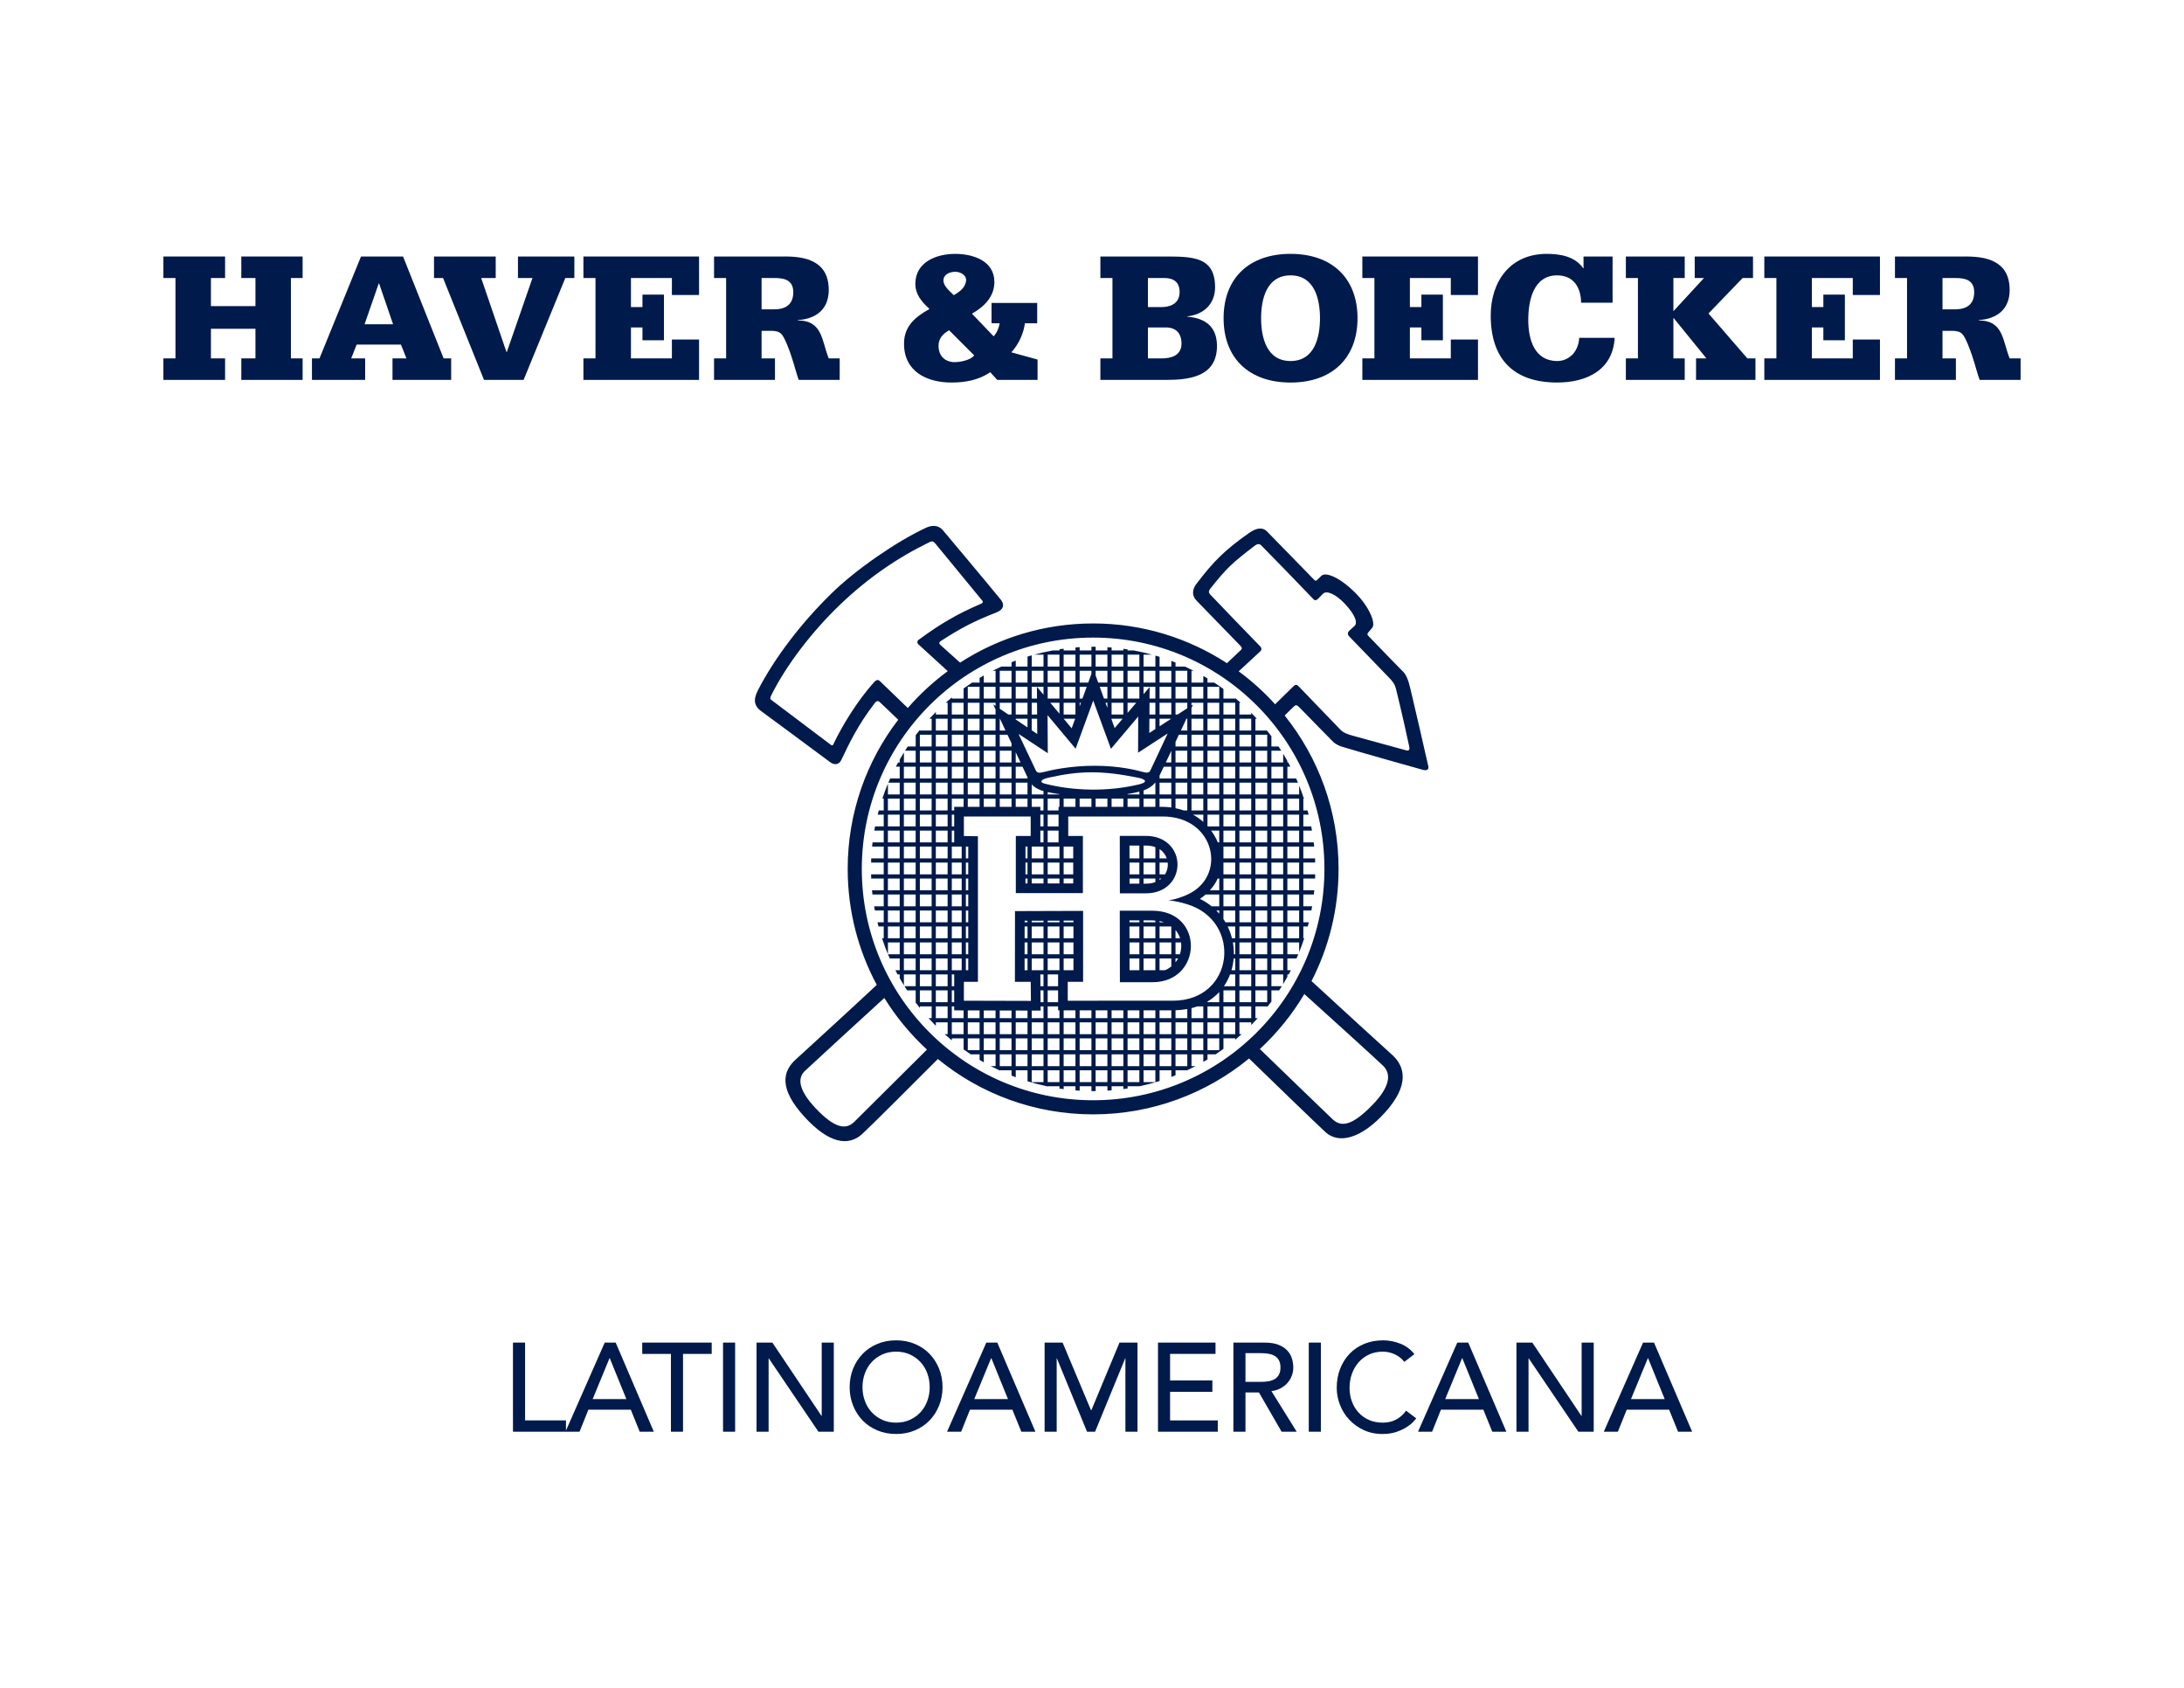 <?xml version="1.0" encoding="UTF-8"?>
<svg xmlns="http://www.w3.org/2000/svg" version="1.1" viewBox="0 0 792 612">
  <defs>
    <style>
      .cls-1 {
        fill: #001a4b;
      }
    </style>
  </defs>
  <!-- Generator: Adobe Illustrator 28.7.1, SVG Export Plug-In . SVG Version: 1.2.0 Build 142)  -->
  <g>
    <g id="Layer_1">
      <g>
        <g>
          <path class="cls-1" d="M186.026,486.814h4.382v28.208h14.833v4.107h-19.216v-32.315Z"/>
          <path class="cls-1" d="M219.298,486.814h3.971l13.829,32.315h-5.112l-3.24-7.987h-15.381l-3.196,7.987h-5.111l14.239-32.315ZM227.15,507.309l-6.025-14.835h-.091l-6.116,14.835h12.233Z"/>
          <path class="cls-1" d="M243.306,490.921h-10.405v-4.107h25.193v4.107h-10.405v28.208h-4.382v-28.208Z"/>
          <path class="cls-1" d="M262.201,486.814h4.382v32.315h-4.382v-32.315Z"/>
          <path class="cls-1" d="M274.341,486.814h5.751l17.801,26.566h.091v-26.566h4.381v32.315h-5.568l-17.983-26.563h-.09v26.563h-4.382v-32.315Z"/>
          <path class="cls-1" d="M324.956,519.951c-2.464,0-4.731-.435-6.8-1.301s-3.841-2.061-5.317-3.584c-1.475-1.52-2.632-3.316-3.468-5.384-.838-2.07-1.256-4.306-1.256-6.71s.418-4.641,1.256-6.709c.836-2.07,1.992-3.864,3.468-5.386,1.476-1.522,3.248-2.717,5.317-3.584s4.337-1.299,6.8-1.299,4.731.432,6.8,1.299,3.841,2.061,5.317,3.584c1.475,1.522,2.632,3.316,3.469,5.386.837,2.068,1.256,4.307,1.256,6.709s-.419,4.64-1.256,6.71c-.837,2.068-1.993,3.864-3.469,5.384-1.476,1.522-3.248,2.717-5.317,3.584s-4.336,1.301-6.8,1.301ZM324.956,515.842c1.856,0,3.53-.341,5.021-1.025,1.491-.686,2.768-1.605,3.834-2.761,1.064-1.157,1.885-2.518,2.464-4.085s.868-3.234.868-4.999-.29-3.431-.868-4.998c-.578-1.569-1.4-2.928-2.464-4.085-1.066-1.157-2.343-2.077-3.834-2.761-1.491-.686-3.165-1.027-5.021-1.027s-3.53.341-5.02,1.027c-1.491.684-2.769,1.605-3.834,2.761s-1.886,2.516-2.465,4.085c-.578,1.567-.867,3.233-.867,4.998s.289,3.432.867,4.999,1.4,2.928,2.465,4.085,2.343,2.075,3.834,2.761c1.49.684,3.163,1.025,5.02,1.025Z"/>
          <path class="cls-1" d="M357.681,486.814h3.971l13.829,32.315h-5.112l-3.24-7.987h-15.381l-3.196,7.987h-5.111l14.239-32.315ZM365.532,507.309l-6.025-14.835h-.091l-6.116,14.835h12.233Z"/>
          <path class="cls-1" d="M378.813,486.814h6.526l10.269,24.464h.183l10.178-24.464h6.526v32.315h-4.381v-26.563h-.091l-10.908,26.563h-2.922l-10.908-26.563h-.091v26.563h-4.381v-32.315Z"/>
          <path class="cls-1" d="M419.935,486.814h20.858v4.107h-16.476v9.633h15.335v4.107h-15.335v10.361h17.298v4.107h-21.681v-32.315Z"/>
          <path class="cls-1" d="M447.274,486.814h11.364c2.07,0,3.773.283,5.112.845,1.339.564,2.396,1.277,3.171,2.146.776.867,1.317,1.841,1.62,2.919.305,1.081.457,2.124.457,3.127,0,1.036-.183,2.032-.548,2.991-.363.958-.889,1.826-1.573,2.602s-1.522,1.431-2.512,1.963c-.987.533-2.09.86-3.307.981l9.173,14.742h-5.476l-8.217-14.241h-4.883v14.241h-4.381v-32.315ZM451.655,501.055h5.75c.851,0,1.696-.069,2.534-.205.836-.138,1.582-.388,2.235-.754.655-.365,1.179-.891,1.576-1.576.394-.684.593-1.573.593-2.67s-.198-1.986-.593-2.67c-.397-.684-.92-1.21-1.576-1.573-.653-.365-1.4-.617-2.235-.753-.838-.138-1.683-.207-2.534-.207h-5.75v10.409Z"/>
          <path class="cls-1" d="M474.614,486.814h4.381v32.315h-4.381v-32.315Z"/>
          <path class="cls-1" d="M509.253,493.798c-.911-1.188-2.068-2.099-3.468-2.739s-2.846-.958-4.337-.958c-1.825,0-3.477.341-4.952,1.027-1.475.684-2.739,1.62-3.789,2.806-1.05,1.188-1.863,2.578-2.44,4.176-.579,1.598-.867,3.311-.867,5.136,0,1.705.272,3.316.82,4.838s1.339,2.859,2.373,4.016,2.298,2.07,3.789,2.739,3.18,1.003,5.066,1.003c1.856,0,3.483-.379,4.885-1.141,1.397-.76,2.585-1.825,3.559-3.194l3.697,2.783c-.245.337-.671.816-1.279,1.437-.608.624-1.413,1.248-2.418,1.872s-2.213,1.172-3.628,1.642c-1.415.472-3.051.709-4.907.709-2.556,0-4.861-.488-6.913-1.462-2.055-.974-3.804-2.251-5.251-3.833-1.444-1.582-2.547-3.37-3.307-5.362-.762-1.995-1.141-4.009-1.141-6.048,0-2.494.41-4.801,1.232-6.916.82-2.115,1.968-3.94,3.445-5.476,1.475-1.538,3.247-2.732,5.317-3.584,2.068-.851,4.35-1.277,6.846-1.277,2.128,0,4.221.41,6.276,1.23,2.053.822,3.735,2.086,5.043,3.789l-3.653,2.786Z"/>
          <path class="cls-1" d="M528.467,486.814h3.971l13.828,32.315h-5.11l-3.24-7.987h-15.382l-3.196,7.987h-5.112l14.241-32.315ZM536.319,507.309l-6.026-14.835h-.091l-6.115,14.835h12.233Z"/>
          <path class="cls-1" d="M549.92,486.814h5.75l17.8,26.566h.091v-26.566h4.381v32.315h-5.567l-17.982-26.563h-.091v26.563h-4.381v-32.315Z"/>
          <path class="cls-1" d="M595.835,486.814h3.971l13.828,32.315h-5.11l-3.24-7.987h-15.382l-3.196,7.987h-5.112l14.241-32.315ZM603.686,507.309l-6.026-14.835h-.091l-6.115,14.835h12.233Z"/>
        </g>
        <g>
          <path class="cls-1" d="M512.039,252.216c-.692-2.785-1.32-6.712-3.112-8.542-1.54-1.577-7.522-7.667-12.839-13.236-.37-.397-.188-.773.139-1.159.687-.816,1.03-1.212,1.416-1.69,1.314-1.631-1.073-7.613-6.267-12.748-5.736-5.682-10.688-7.49-12.169-6.068-.558.553-.928.901-1.62,1.55-.327.306-.52.408-1.1-.182-6.642-6.814-12.485-12.801-16.97-17.389-1.771-1.808-4.067-1.25-6.621.547-8.676,6.116-12.807,10.189-19.074,18.467-1.341,1.771-1.814,4.056.075,5.999,6.149,6.304,9.926,10.189,15.94,16.413.676.703.526,1.143.22,1.443-1.376,1.314-3.571,3.385-5.126,4.848-13.96-9.101-30.618-14.41-48.524-14.41-17.786,0-34.343,5.215-48.245,14.202l-7.259-6.514c-.225-.241-.563-.789.263-1.32,7.42-4.759,11.594-6.98,20.276-10.414,2.522-.998,2.914-2.833,1.502-4.555-6.283-7.683-20.968-25.137-20.968-25.137-.944-1.105-2.806-2.522-6.299-.896-10.264,4.775-25.072,14.83-34.252,23.838-10.699,10.494-20.378,22.98-26.602,35.062-1.905,3.702-1.057,5.822,1.095,7.447,0,0,21.477,15.817,25.099,18.564,1.454,1.1,3.193,1.068,4.073-.778,2.699-5.693,6.1-12.871,12.158-20.657.521-.665,1.079-.961,1.771-.327,1.17,1.062,4.593,4.362,6.707,6.395-11.493,14.996-18.323,33.748-18.323,54.093,0,15.211,3.82,29.531,10.543,42.048-7.388,6.932-27.191,25.072-29.37,27.036-4.802,4.314-6.181,10.575,3.091,20.742,8.826,9.679,15.913,10.919,20.989,6.304,2.999-2.731,21.504-21.247,27.444-27.202,15.34,12.55,34.945,20.072,56.309,20.072s41.163-7.603,56.535-20.259c5.977,5.805,24.761,24.01,27.771,26.741,4.77,4.314,12.887,2.452,21.649-7.286,8.703-9.673,7.281-16.471,2.474-20.78-2.157-1.942-21.59-19.664-29.241-26.746,6.272-12.19,9.813-26.016,9.813-40.669,0-21.048-7.324-40.378-19.541-55.617,1.246-1.256,2.642-2.643,3.463-3.39.692-.622,1.18-.268,1.776.327,5.789,5.918,9.491,9.743,12.421,12.673.655.649,1.975,1.314,2.844,1.604,6.041,1.889,25.196,7.233,29.552,8.461,1.588.445,2.28-.183,2.034-1.261-1.422-6.267-5.081-22.266-5.918-25.646ZM319.12,246.99c-.918-.874-1.658-.145-2.034.263-6.041,6.589-11.777,16.005-14.91,22.68-.225.483-.579.354-.81.182-4.678-3.498-21.499-16.209-21.499-16.209-.569-.386-.703-.735-.204-1.749,5.655-11.39,15.254-23.554,24.654-32.6,10.296-9.921,21.15-17.352,32.82-23.006.853-.413,1.304-.279,1.915.37,0,0,11.552,14.03,17.158,20.866.408.488.15.869-.424,1.116-4.593,2.012-7.951,3.605-11.814,5.881-3.767,2.227-5.736,3.498-10.94,7.27-.521.429-.424,1.148-.091,1.481l10.747,9.813c-5.306,3.917-10.173,8.402-14.486,13.365-2.64-2.549-7.817-7.56-10.081-9.722ZM309.806,406.764c-2.929,2.887-6.959,2.559-13.955-4.84-6.911-7.324-6.385-11.353-3.901-13.671,2.082-1.942,22.159-20.442,28.737-26.397,4.287,6.927,9.502,13.22,15.463,18.714-5.945,5.918-23.286,23.173-26.344,26.193ZM501.59,386.462c2.924,2.892,2.656,7.453-3.949,14.24-7.361,7.565-11.305,8.053-14.401,5.124-3.123-2.956-20.447-19.723-26.365-25.453,6.278-5.821,11.723-12.539,16.123-19.943,7.002,6.31,26.397,23.876,28.592,26.033ZM480.289,315.065c0,46.324-37.552,83.882-83.882,83.882s-83.887-37.557-83.887-83.882,37.557-83.882,83.887-83.882,83.882,37.552,83.882,83.882ZM509.844,272.046c-7.85-2.178-14.251-3.879-19.224-5.269-1.663-.467-3.369-.993-4.491-2.152-5.864-6.079-8.783-9.132-15.109-15.683-.579-.601-1.1-.933-1.894-.166-1.828,1.786-4.688,4.594-6.717,6.587-3.989-4.408-8.417-8.408-13.209-11.945,2.541-2.363,6.76-6.281,7.752-7.17.601-.547.665-1.234.032-1.889-5.993-6.186-14.39-14.846-18.119-18.811-.515-.553-.735-1.127.102-2.178,5.913-7.426,7.683-9.089,16.107-15.538.853-.654,1.631-.751,2.296-.081,5.43,5.494,12.41,12.71,18.934,19.514.558.579,1.111.419,1.62-.091.574-.568,1.282-1.304,1.835-1.872,1.309-1.341,4.684.123,7.978,3.665,4.062,4.362,4.571,6.937,3.455,8.016-.424.403-1.186,1.095-1.733,1.583-.789.714-.917,1.427-.182,2.195,4.276,4.453,9.727,10.092,14.261,14.765,1.545,1.594,2.253,2.42,2.763,4.496,2.092,8.568,3.74,15.956,4.759,20.764.268,1.245-.301,1.518-1.218,1.261Z"/>
          <path class="cls-1" d="M455.787,260.607c-.669-.73-1.353-1.445-2.049-2.149v.624h-4.275v-4.265h.428c-.642-.571-1.287-1.137-1.948-1.687v.162h-4.281v-3.477c-1.105-.802-2.232-1.574-3.379-2.32h-2.406v-1.521c-.5-.301-1.012-.584-1.519-.874v2.395h-4.281v-4.267h.814c-1.043-.531-2.098-1.039-3.166-1.525h-3.442v-1.47c-.505-.202-1.009-.407-1.519-.599v2.069h-4.265v-3.549c-.502-.157-1.013-.291-1.519-.439v3.987h-4.286v-4.333h3.068c-2.191-.601-4.419-1.109-6.68-1.525h-2.183v-.39c-.503-.078-1.013-.135-1.519-.204v.594h-4.276v-1.059c-.506-.042-1.011-.083-1.519-.115v1.174h-4.27v-1.335c-.304-.003-.604-.023-.909-.023-.205,0-.406.014-.611.016v1.342h-4.275v-1.196c-.509.031-1.013.076-1.52.116v1.081h-4.281v-.63c-.506.067-1.017.116-1.519.193v.437h-2.468c-2.261.416-4.489.924-6.679,1.525h3.358v4.333h-4.275v-4.073c-.506.146-1.018.277-1.519.432v3.641h-4.276v-2.183c-.511.19-1.013.399-1.519.599v1.584h-3.732c-1.068.486-2.123.994-3.166,1.525h1.103v4.267h-4.275v-2.564c-.509.288-1.018.575-1.52.874v1.69h-2.699c-1.05.683-2.081,1.39-3.096,2.119v3.678h-4.275v-.411c-.761.628-1.498,1.281-2.235,1.936h.716v4.265h-4.276v-.926c-.797.799-1.573,1.619-2.336,2.45h.817v4.273h-4.27v-.237c-.513.639-1.025,1.279-1.519,1.933v4.098h-2.889c-.333.503-.656,1.014-.978,1.525h3.866v4.268h-4.276v-3.629c-.525.851-1.026,1.719-1.519,2.592v1.038h-.597c-.275.502-.529,1.016-.793,1.525h1.39v4.27h-3.449c-.227.509-.467,1.01-.684,1.525h4.133v4.268h-4.275v-3.906c-.739,1.777-1.404,3.592-2.017,5.431h.498v4.281h-1.796c-.138.506-.279,1.01-.407,1.52h2.204v4.27h-3.146c-.098.504-.183,1.012-.271,1.519h3.417v4.276h-4.045c-.06.507-.135,1.01-.186,1.519h4.23v4.275h-4.539c-.024.504-.024,1.013-.039,1.519h4.578v4.276h-4.586c.012.507.017,1.015.039,1.519h4.547v4.27h-4.256c.049.509.11,1.013.169,1.52h4.088v4.275h-3.478c.086.508.176,1.015.272,1.52h3.207v4.28h-2.28c.126.509.255,1.015.39,1.52h1.89v4.27h-.613c.167.509.337,1.016.514,1.52h.099v.292c.474,1.336.978,2.657,1.52,3.96v-4.252h4.275v4.275h-4.266c.213.511.44,1.014.662,1.52h3.604v4.275h-1.563c.26.506.508,1.019.778,1.519h.785v1.381c.494.872.994,1.74,1.519,2.592v-3.973h4.276v4.276h-4.081c.318.511.645,1.016.974,1.519h3.107v4.275h-.128c.534.712,1.091,1.404,1.648,2.097v-.578h4.27v4.276h-1.134c.862.95,1.747,1.88,2.653,2.788v-1.269h4.276v4.275h-1.1c.858.772,1.728,1.533,2.619,2.268v-.749h4.275v4.016c.842.605,1.692,1.201,2.558,1.774h3.237v2.035c.502.299,1.011.585,1.52.874v-2.909h4.275v4.281h-1.751c1.077.56,2.166,1.098,3.27,1.61v-.091h4.275v1.921c.506.2,1.008.409,1.519.599v-2.52h4.276v3.978c2.392.738,4.832,1.366,7.314,1.882v-.07h4.27v.842c.503.076,1.014.126,1.519.193v-1.034h4.281v1.485c.506.04,1.011.085,1.52.115v-1.6h4.275v1.746c.205.001.406.016.611.016.305,0,.605-.02.909-.023v-1.739h4.27v1.578c.508-.032,1.014-.074,1.519-.115v-1.463h4.276v.998c.506-.069,1.016-.126,1.519-.204v-.794h4.275v.003c2.485-.526,4.93-1.158,7.325-1.908v-3.885h4.265v2.406c.51-.192,1.014-.397,1.519-.599v-1.807h4.187c1.036-.484,2.058-.993,3.069-1.519h-1.462v-4.281h4.281v2.74c.507-.29,1.019-.573,1.519-.874v-1.866h2.944c.963-.637,1.907-1.298,2.84-1.975v-3.815h4.281v.5c.791-.658,1.567-1.332,2.332-2.02h-.812v-4.275h4.275v.967c.804-.814,1.597-1.639,2.366-2.487h-.846v-4.276h4.281v.199c.511-.644,1.027-1.284,1.519-1.944v-4.05h2.809c.33-.503.656-1.008.974-1.519h-3.784v-4.276h4.27v3.516c.527-.867,1.025-1.754,1.519-2.642v-.873h.492c.27-.5.518-1.013.778-1.519h-1.271v-4.275h3.312c.223-.506.45-1.009.662-1.52h-3.974v-4.275h4.27v3.524c.669-1.655,1.285-3.336,1.846-5.044h-.326v-4.27h1.603c.135-.505.264-1.011.39-1.52h-1.993v-4.28h2.92c.096-.505.185-1.012.271-1.52h-3.191v-4.275h3.801c.058-.506.12-1.01.169-1.52h-3.97v-4.27h4.261c.022-.504.026-1.013.038-1.519h-4.299v-4.276h4.291c-.014-.506-.015-1.016-.038-1.519h-4.252v-4.275h3.944c-.051-.51-.126-1.013-.186-1.519h-3.758v-4.276h3.131c-.088-.507-.174-1.016-.271-1.519h-2.859v-4.27h1.917c-.128-.51-.27-1.014-.408-1.52h-1.509v-4.281h.211c-.53-1.59-1.106-3.159-1.73-4.703v3.178h-4.27v-4.268h3.841c-.217-.514-.457-1.016-.684-1.525h-3.157v-4.27h1.097c-.264-.508-.518-1.023-.793-1.525h-.304v-.53c-.495-.888-.993-1.775-1.519-2.642v3.172h-4.27v-4.268h3.569c-.322-.511-.645-1.021-.978-1.525h-2.591v-3.709c-.528-.708-1.081-1.396-1.631-2.086h-4.169v-4.273h.529ZM326.259,340.21h-4.275v-4.27h4.275v4.27ZM326.259,334.42h-4.275v-4.28h4.275v4.28ZM326.259,328.62h-4.275v-4.275h4.275v4.275ZM326.259,322.825h-4.275v-4.27h4.275v4.27ZM326.259,317.035h-4.275v-4.276h4.275v4.276ZM326.259,311.24h-4.275v-4.275h4.275v4.275ZM326.259,305.445h-4.275v-4.276h4.275v4.276ZM326.259,299.65h-4.275v-4.27h4.275v4.27ZM326.259,293.86h-4.275v-4.281h4.275v4.281ZM332.054,351.8h-4.276v-4.275h4.276v4.275ZM332.054,346.005h-4.276v-4.275h4.276v4.275ZM332.054,340.21h-4.276v-4.27h4.276v4.27ZM332.054,334.42h-4.276v-4.28h4.276v4.28ZM332.054,328.62h-4.276v-4.275h4.276v4.275ZM332.054,322.825h-4.276v-4.27h4.276v4.27ZM332.054,317.035h-4.276v-4.276h4.276v4.276ZM332.054,311.24h-4.276v-4.275h4.276v4.275ZM332.054,305.445h-4.276v-4.276h4.276v4.276ZM332.054,299.65h-4.276v-4.27h4.276v4.27ZM332.054,293.86h-4.276v-4.281h4.276v4.281ZM332.054,288.055h-4.276v-4.268h4.276v4.268ZM332.054,282.262h-4.276v-4.27h4.276v4.27ZM337.844,363.39h-4.27v-4.275h4.27v4.275ZM337.844,357.595h-4.27v-4.276h4.27v4.276ZM337.844,351.8h-4.27v-4.275h4.27v4.275ZM337.844,346.005h-4.27v-4.275h4.27v4.275ZM337.844,340.21h-4.27v-4.27h4.27v4.27ZM337.844,334.42h-4.27v-4.28h4.27v4.28ZM337.844,328.62h-4.27v-4.275h4.27v4.275ZM337.844,322.825h-4.27v-4.27h4.27v4.27ZM337.844,317.035h-4.27v-4.276h4.27v4.276ZM337.844,311.24h-4.27v-4.275h4.27v4.275ZM337.844,305.445h-4.27v-4.276h4.27v4.276ZM337.844,299.65h-4.27v-4.27h4.27v4.27ZM337.844,293.86h-4.27v-4.281h4.27v4.281ZM337.844,288.055h-4.27v-4.268h4.27v4.268ZM337.844,282.262h-4.27v-4.27h4.27v4.27ZM337.844,276.467h-4.27v-4.268h4.27v4.268ZM337.844,270.675h-4.27v-4.27h4.27v4.27ZM343.639,369.185h-4.276v-4.276h4.276v4.276ZM343.639,363.39h-4.276v-4.275h4.276v4.275ZM343.639,357.595h-4.276v-4.276h4.276v4.276ZM343.639,351.8h-4.276v-4.275h4.276v4.275ZM343.639,346.005h-4.276v-4.275h4.276v4.275ZM343.639,340.21h-4.276v-4.27h4.276v4.27ZM343.639,334.42h-4.276v-4.28h4.276v4.28ZM343.639,328.62h-4.276v-4.275h4.276v4.275ZM343.639,322.825h-4.276v-4.27h4.276v4.27ZM343.639,317.035h-4.276v-4.276h4.276v4.276ZM343.639,311.24h-4.276v-4.275h4.276v4.275ZM343.639,305.445h-4.276v-4.276h4.276v4.276ZM343.639,299.65h-4.276v-4.27h4.276v4.27ZM343.639,293.86h-4.276v-4.281h4.276v4.281ZM343.639,288.055h-4.276v-4.268h4.276v4.268ZM343.639,282.262h-4.276v-4.27h4.276v4.27ZM343.639,276.467h-4.276v-4.268h4.276v4.268ZM343.639,270.675h-4.276v-4.27h4.276v4.27ZM343.639,264.88h-4.276v-4.273h4.276v4.273ZM345.158,295.38h.874v4.27h-.874v-4.27ZM345.158,301.169h.874v4.276h-.874v-4.276ZM345.158,306.965h3.584v4.275h-3.584v-4.275ZM345.158,312.759h3.584v4.276h-3.584v-4.276ZM345.158,318.554h3.584v4.27h-3.584v-4.27ZM345.158,324.344h3.584v4.275h-3.584v-4.275ZM345.158,330.139h3.584v4.28h-3.584v-4.28ZM345.158,335.939h3.584v4.27h-3.584v-4.27ZM345.158,341.729h3.584v4.275h-3.584v-4.275ZM345.158,347.524h3.584v4.275h-3.584v-4.275ZM345.158,353.319h.874v4.276h-.874v-4.276ZM345.158,359.114h.874v4.275h-.874v-4.275ZM349.434,374.98h-4.275v-4.275h4.275v4.275ZM349.434,369.185h-4.275v-4.276h.874v1.443l3.402.01v2.823ZM349.434,292.552h-3.402v1.309h-.874v-4.281h4.275v2.972ZM349.434,288.055h-4.275v-4.268h4.275v4.268ZM349.434,282.262h-4.275v-4.27h4.275v4.27ZM349.434,276.467h-4.275v-4.268h4.275v4.268ZM349.434,270.675h-4.275v-4.27h4.275v4.27ZM349.434,264.88h-4.275v-4.273h4.275v4.273ZM349.434,259.083h-4.275v-4.265h4.275v4.265ZM437.878,249.02h4.265v4.273h-4.265v-4.273ZM437.878,254.817h4.265v4.265h-4.265v-4.265ZM437.878,260.607h4.265v4.273h-4.265v-4.273ZM437.878,266.405h4.265v4.27h-4.265v-4.27ZM437.878,272.2h4.265v4.268h-4.265v-4.268ZM437.878,277.992h4.265v4.27h-4.265v-4.27ZM437.878,283.787h4.265v4.268h-4.265v-4.268ZM437.878,289.58h4.265v4.281h-4.265v-4.281ZM437.878,295.38h4.265v4.27h-4.194c-.023-.026-.047-.05-.071-.076v-4.194ZM439.375,328.62c-1.268-1.022-2.669-1.938-4.235-2.696.757-.488,1.406-1.032,2.047-1.58h4.957v4.275h-2.768ZM442.143,330.139v1.151c-.339-.393-.69-.779-1.061-1.151h1.061ZM438.735,322.825c1.211-1.327,2.169-2.754,2.84-4.27h.569v4.27h-3.408ZM442.105,306.965h.038v.121c-.012-.041-.026-.081-.038-.121ZM441.62,305.445c-.606-1.503-1.446-2.93-2.432-4.276h2.955v4.276h-.524ZM432.078,249.02h4.281v4.273h-4.281v-4.273ZM432.078,256.695c.372-.792.604-1.286.604-1.286l-.604.393v-.985h4.281v4.265h-4.281v-2.387ZM432.078,260.607h4.281v4.273h-4.281v-4.273ZM432.078,266.405h4.281v4.27h-4.281v-4.27ZM432.078,272.2h4.281v4.268h-4.281v-4.268ZM432.078,277.992h4.281v4.27h-4.281v-4.27ZM432.078,283.787h4.281v4.268h-4.281v-4.268ZM432.078,289.58h4.281v4.281h-4.281v-4.281ZM436.359,295.38v2.64c-1.117-1.003-2.38-1.876-3.741-2.64h3.741ZM426.283,243.228h4.275v4.267h-4.275v-4.267ZM426.283,249.02h4.275v4.273h-4.275v-4.273ZM426.283,254.817h4.275v1.976l-3.511,2.289h-.764v-4.265ZM430.559,260.607v4.273h-2.327c.721-1.531,1.402-2.981,2.01-4.273h.318ZM426.283,269.017c.413-.876.823-1.747,1.23-2.612h3.045v4.27h-4.275v-1.658ZM426.283,272.2h4.275v4.268h-4.275v-4.268ZM426.283,277.992h4.275v4.27h-4.275v-4.27ZM426.283,283.787h4.275v4.268h-4.275v-4.268ZM426.283,289.58h4.275v4.281h-1.281c-.956-.336-1.958-.599-2.995-.807v-3.474ZM420.499,243.228h4.265v4.267h-4.265v-4.267ZM420.499,249.02h4.265v4.273h-4.265v-4.273ZM420.499,254.817h4.265v4.265h-4.265v-4.265ZM420.499,288.055v-4.268h4.265v4.268h-4.265ZM424.764,289.58v3.201c-1.003-.131-2.024-.229-3.091-.229h-1.174v-2.972h4.265ZM420.499,282.262v-1.067c.333-.68.863-1.783,1.539-3.203h2.727v4.27h-4.265ZM422.761,276.467c.612-1.291,1.289-2.72,2.002-4.23v4.23h-2.002ZM420.499,260.607h4.21l-4.21,2.745v-2.745ZM414.693,243.228h4.286v4.267h-4.286v-4.267ZM414.693,249.02h4.286v4.273h-2.109l.032-4.182-2.209,2.591v-2.681ZM416.825,259.083l.033-4.265h2.121v4.265h-2.154ZM418.979,260.607v3.735l-2.206,1.438.04-5.173h2.166ZM408.898,237.37h4.275v4.333h-4.275v-4.333ZM408.898,243.228h4.275v4.267h-4.275v-4.267ZM408.898,249.02h4.275v4.273h-4.275v-4.273ZM408.898,254.817h3.138l-3.138,3.681v-3.681ZM403.103,237.37h4.276v4.333h-4.276v-4.333ZM403.103,243.228h4.276v4.267h-4.276v-4.267ZM403.103,249.02h4.276v4.273h-4.276v-4.273ZM403.103,254.817h4.276v4.265h-4.276v-4.265ZM403.103,260.796v-.188h3.997l-2.887,3.387-1.157-3.198h.047ZM397.314,237.37h4.27v4.333h-4.27v-4.333ZM397.314,243.228h4.27v4.267h-3.339l-.931-2.575v-1.692ZM400.342,253.293l-1.546-4.273h2.787v4.273h-1.242ZM401.584,254.817v1.908l-.69-1.908h.69ZM391.519,237.37h4.275v4.333h-4.275v-4.333ZM391.519,243.228h4.275v1.083l-1.154,3.185h-3.121v-4.267ZM391.519,249.02h2.569l-1.548,4.273h-1.021v-4.273ZM391.519,254.817h.468l-.468,1.292v-1.292ZM385.718,237.37h4.281v4.333h-4.281v-4.333ZM385.718,243.228h4.281v4.267h-4.281v-4.267ZM385.718,249.02h4.281v4.273h-4.281v-4.273ZM385.718,254.817h4.281v4.265h-4.281v-4.265ZM389.888,260.607l-1.256,3.467-2.905-3.467h4.161ZM379.928,237.37h4.27v4.333h-4.27v-4.333ZM379.928,243.228h4.27v4.267h-4.27v-4.267ZM379.928,249.02h4.27v4.273h-4.27v-4.273ZM384.199,254.817v3.965l-3.322-3.965h3.322ZM374.134,243.228h4.275v4.267h-4.275v-4.267ZM374.134,249.02h4.275v2.852l-2.385-2.848.031,4.268h-1.921v-4.273ZM374.134,254.817h1.932l.031,4.265h-1.962v-4.265ZM374.134,260.607h1.974l.04,5.538-2.013-1.357v-4.181ZM379.967,273.104l-.08-13.789,10.173,12.163,6.385-17.453,6.428,17.491,9.883-11.712-.043,13.118,10.741-6.98s-5.633,12.061-6.261,13.365c-.387.789-1.019,1.079-2.608.628-2.688-.757-9.008-2.275-17.571-2.275-8.95,0-15.946,1.588-18.746,2.318-1.46.381-2.221.247-2.651-.649-.499-1.051-6.261-13.22-6.261-13.22l10.613,6.997ZM408.898,288.055v-.14c1.602-.251,2.99-.55,4.275-.873v1.013h-4.275ZM413.174,289.58v2.972h-4.275v-2.972h4.275ZM413.077,284.409c-11.31,2.731-23.913,2.404-34.29-.279-1.84-.478-1.529-1.492,1.465-2.157,11.267-2.522,19.202-2.645,32.38,0,2.924.585,3.745,1.642.445,2.436ZM407.379,289.58v2.972h-4.276v-2.972h4.276ZM401.584,289.58v2.972h-4.27v-2.972h4.27ZM395.794,289.58v2.972h-4.275v-2.972h4.275ZM385.718,317.035v-4.276h3.473v4.276h-3.473ZM389.191,318.554v1.774h-3.473v-1.774h3.473ZM385.718,311.24v-4.275h3.473v4.275h-3.473ZM389.999,289.58v2.972h-4.281v-2.972h4.281ZM379.928,317.035v-4.276h4.27v4.276h-4.27ZM384.199,318.554v1.774h-4.27v-1.774h4.27ZM379.928,311.24v-4.275h4.27v4.275h-4.27ZM383.874,301.169v4.276h-3.946v-4.276h3.946ZM379.928,299.65v-4.27h3.946v4.27h-3.946ZM383.874,292.552v1.309h-3.946v-4.281h4.27v2.972h-.325ZM379.928,288.055v-.842c1.293.264,2.673.525,4.27.754v.088h-4.27ZM374.134,317.035v-4.276h4.275v4.276h-4.275ZM378.409,318.554v1.774h-4.275v-1.774h4.275ZM374.134,311.24v-4.275h4.275v4.275h-4.275ZM377.269,305.445v-4.276h1.14v4.276h-1.14ZM377.269,299.65v-4.27h1.14v4.27h-1.14ZM377.269,293.86v-1.309h-3.136v-2.972h4.275v4.281h-1.14ZM374.134,288.055v-3.629c.806.893,2.128,1.816,4.275,2.421v1.208h-4.275ZM414.693,289.58h4.286v2.972h-4.286v-2.972ZM414.693,288.055v-1.464c2.034-.705,3.345-1.74,4.223-2.804h.063v4.268h-4.286ZM368.338,243.228h4.276v4.267h-4.276v-4.267ZM368.338,249.02h4.276v4.273h-4.276v-4.273ZM368.338,254.817h4.276v4.265h-4.276v-4.265ZM368.338,260.607h4.276v3.157l-4.276-2.881v-.276ZM368.338,272.759c.613,1.302,1.201,2.552,1.745,3.709h-1.745v-3.709ZM368.338,277.992h2.463c.788,1.674,1.409,2.995,1.813,3.853v.418h-4.276v-4.27ZM368.338,283.787h4.276v4.268h-4.276v-4.268ZM368.338,289.58h4.276v2.972h-4.276v-2.972ZM362.544,243.228h4.275v4.267h-4.275v-4.267ZM362.544,249.02h4.275v4.273h-4.275v-4.273ZM362.544,254.817h4.275v4.265h-1.154l-3.122-2.104v-2.162ZM362.544,260.607h.078c.608,1.293,1.286,2.734,2.01,4.273h-2.088v-4.273ZM362.544,266.405h2.805c.484,1.03.977,2.076,1.47,3.124v1.146h-4.275v-4.27ZM362.544,272.2h4.275v4.268h-4.275v-4.268ZM362.544,277.992h4.275v4.27h-4.275v-4.27ZM362.544,283.787h4.275v4.268h-4.275v-4.268ZM362.544,289.58h4.275v2.972h-4.275v-2.972ZM356.749,249.02h4.275v4.273h-4.275v-4.273ZM356.749,254.817h4.275v1.138l-.866-.584s.338.718.866,1.841v1.87h-4.275v-4.265ZM356.749,260.607h4.275v4.273h-4.275v-4.273ZM356.749,266.405h4.275v4.27h-4.275v-4.27ZM356.749,272.2h4.275v4.268h-4.275v-4.268ZM356.749,277.992h4.275v4.27h-4.275v-4.27ZM356.749,283.787h4.275v4.268h-4.275v-4.268ZM356.749,289.58h4.275v2.972h-4.275v-2.972ZM350.953,249.02h4.275v4.273h-4.275v-4.273ZM350.953,254.817h4.275v4.265h-4.275v-4.265ZM350.953,260.607h4.275v4.273h-4.275v-4.273ZM350.953,266.405h4.275v4.27h-4.275v-4.27ZM350.953,272.2h4.275v4.268h-4.275v-4.268ZM350.953,277.992h4.275v4.27h-4.275v-4.27ZM350.953,283.787h4.275v4.268h-4.275v-4.268ZM350.953,289.58h4.275v2.972h-4.275v-2.972ZM355.229,380.769h-4.275v-4.27h4.275v4.27ZM355.229,374.98h-4.275v-4.275h4.275v4.275ZM355.229,369.185h-4.275v-2.819l4.275.013v2.806ZM361.024,380.769h-4.275v-4.27h4.275v4.27ZM361.024,374.98h-4.275v-4.275h4.275v4.275ZM361.024,369.185h-4.275v-2.802l4.275.013v2.789ZM366.819,386.57h-4.275v-4.281h4.275v4.281ZM366.819,380.769h-4.275v-4.27h4.275v4.27ZM366.819,374.98h-4.275v-4.275h4.275v4.275ZM366.819,369.185h-4.275v-2.785l4.275.013v2.772ZM372.614,386.57h-4.276v-4.281h4.276v4.281ZM372.614,380.769h-4.276v-4.27h4.276v4.27ZM372.614,374.98h-4.276v-4.275h4.276v4.275ZM372.614,369.185h-4.276v-2.768l4.276.013v2.755ZM378.409,392.359h-4.275v-4.27h4.275v4.27ZM378.409,386.57h-4.275v-4.281h4.275v4.281ZM378.409,380.769h-4.275v-4.27h4.275v4.27ZM378.409,374.98h-4.275v-4.275h4.275v4.275ZM378.409,369.185h-4.275v-2.751l3.254.009-.015-1.534h1.037v4.276ZM378.409,363.39h-1.051l-.041-4.275h1.092v4.275ZM378.409,357.595h-1.107l-.041-4.276h1.148v4.276ZM378.409,351.8h-4.275v-4.275h4.275v4.275ZM378.409,346.005h-4.275v-4.275h4.275v4.275ZM378.409,340.21h-4.275v-4.27h4.275v4.27ZM378.409,334.42h-4.275v-.575l4.275-.014v.589ZM384.199,392.359h-4.27v-4.27h4.27v4.27ZM384.199,386.57h-4.27v-4.281h4.27v4.281ZM384.199,380.769h-4.27v-4.27h4.27v4.27ZM384.199,374.98h-4.27v-4.275h4.27v4.275ZM384.199,369.185h-4.27v-4.276h3.774v1.448h.497v2.828ZM383.702,359.114v4.275h-3.774v-4.275h3.774ZM379.928,357.595v-4.276h3.774v4.276h-3.774ZM384.199,351.8h-4.27v-4.275h4.27v4.275ZM384.199,346.005h-4.27v-4.275h4.27v4.275ZM384.199,340.21h-4.27v-4.27h4.27v4.27ZM384.199,334.42h-4.27v-.594l4.27-.014v.608ZM389.999,392.359h-4.281v-4.27h4.281v4.27ZM389.999,386.57h-4.281v-4.281h4.281v4.281ZM389.999,380.769h-4.281v-4.27h4.281v4.27ZM389.999,374.98h-4.281v-4.275h4.281v4.275ZM389.999,369.185h-4.281v-2.828c1.075,0,2.542,0,4.281,0v2.829ZM389.272,335.939v4.27h-3.553v-4.27h3.553ZM385.718,334.42v-.613l3.553-.012v.625h-3.553ZM389.272,341.729v4.275h-3.553v-4.275h3.553ZM389.272,347.524v4.275h-3.553v-4.275h3.553ZM395.794,392.359h-4.275v-4.27h4.275v4.27ZM395.794,386.57h-4.275v-4.281h4.275v4.281ZM395.794,380.769h-4.275v-4.27h4.275v4.27ZM395.794,374.98h-4.275v-4.275h4.275v4.275ZM395.794,369.185h-4.275v-2.829c1.317,0,2.753,0,4.275,0v2.83ZM401.584,392.359h-4.27v-4.27h4.27v4.27ZM401.584,386.57h-4.27v-4.281h4.27v4.281ZM401.584,380.769h-4.27v-4.27h4.27v4.27ZM401.584,374.98h-4.27v-4.275h4.27v4.275ZM401.584,369.185h-4.27v-2.83c1.378,0,2.806,0,4.27,0v2.83ZM407.379,392.359h-4.276v-4.27h4.276v4.27ZM407.379,386.57h-4.276v-4.281h4.276v4.281ZM407.379,380.769h-4.276v-4.27h4.276v4.27ZM407.379,374.98h-4.276v-4.275h4.276v4.275ZM407.379,369.185h-4.276v-2.831c1.413,0,2.844,0,4.276,0v2.831ZM413.174,392.359h-4.275v-4.27h4.275v4.27ZM413.174,386.57h-4.275v-4.281h4.275v4.281ZM413.174,380.769h-4.275v-4.27h4.275v4.27ZM413.174,374.98h-4.275v-4.275h4.275v4.275ZM413.174,369.185h-4.275v-2.832c1.443,0,2.874,0,4.275,0v2.832ZM418.979,392.359h-4.286v-4.27h4.286v4.27ZM418.979,386.57h-4.286v-4.281h4.286v4.281ZM418.979,380.769h-4.286v-4.27h4.286v4.27ZM418.979,374.98h-4.286v-4.275h4.286v4.275ZM418.979,369.185h-4.286v-2.832c1.485,0,2.921,0,4.286,0v2.832ZM424.764,386.57h-4.265v-4.281h4.265v4.281ZM424.764,380.769h-4.265v-4.27h4.265v4.27ZM424.764,374.98h-4.265v-4.275h4.265v4.275ZM424.764,369.185h-4.265v-2.833c1.561,0,2.995,0,4.265,0v2.833ZM430.559,386.57h-4.275v-4.281h4.275v4.281ZM430.559,380.769h-4.275v-4.27h4.275v4.27ZM430.559,374.98h-4.275v-4.275h4.275v4.275ZM430.559,369.185h-4.275v-2.869c1.505-.047,2.932-.197,4.275-.448v3.317ZM436.359,380.769h-4.281v-4.27h4.281v4.27ZM436.359,374.98h-4.281v-4.275h4.281v4.275ZM436.359,369.185h-4.281v-3.634c.726-.183,1.422-.401,2.096-.642h2.185v4.276ZM442.143,380.769h-4.265v-4.27h4.265v4.27ZM442.143,374.98h-4.265v-4.275h4.265v4.275ZM442.143,369.185h-4.265v-4.276h4.265v4.276ZM442.143,363.39h-4.265v-.228c1.632-.977,3.052-2.144,4.265-3.457v3.686ZM425.327,362.848l-38.121.005v-6.851h5.569v-25.722l-24.702.08-.027,25.641h5.736l.07,6.916-24.31-.064v-6.851l5.086-.005v-52.784l-5.086-.07v-7.088h24.225v7.061h-5.392v20.716h24.321v-20.716h-5.312v-7.061h34.29c19.138,0,23.608,22.014,8.553,28.49-4.051,1.749-6.439,1.91-6.777,1.921.322-.005,2.398.011,6.964,1.379,20.201,6.063,17.309,35.004-5.086,35.004ZM371.561,346.005l.004-4.275h1.05v4.275h-1.053ZM372.614,347.524v4.275h-1.058l.004-4.275h1.055ZM371.566,340.21l.004-4.27h1.044v4.27h-1.048ZM371.571,334.42v-.566s1.043-.004,1.043-.004v.57h-1.043ZM351.124,312.759v4.276h-.862v-4.276h.862ZM350.262,311.24v-4.275h.862v4.275h-.862ZM351.124,318.554v4.27h-.862v-4.27h.862ZM351.124,324.344v4.275h-.862v-4.275h.862ZM351.124,330.139v4.28h-.862v-4.28h.862ZM351.124,335.939v4.27h-.862v-4.27h.862ZM351.124,341.729v4.275h-.862v-4.275h.862ZM351.124,347.524v4.275h-.862v-4.275h.862ZM371.877,317.035v-4.276h.737v4.276h-.737ZM372.614,318.554v1.774h-.737v-1.774h.737ZM371.877,311.24v-4.275h.737v4.275h-.737ZM447.944,374.98h-4.281v-4.275h4.281v4.275ZM447.944,369.185h-4.281v-4.276h4.281v4.276ZM447.944,363.39h-4.281v-4.275h4.281v4.275ZM447.944,357.595h-4.099c.921-1.335,1.659-2.773,2.226-4.276h1.873v4.276ZM447.944,351.8h-1.366c.406-1.392.672-2.824.791-4.275h.575v4.275ZM447.944,346.005h-.498c.019-1.428-.107-2.86-.362-4.275h.86v4.275ZM447.944,340.21h-1.189c-.369-1.463-.879-2.896-1.547-4.27h2.736v4.27ZM447.944,334.42h-3.549c-.231-.393-.475-.779-.732-1.158v-3.122h4.281v4.28ZM447.944,328.62h-4.281v-4.275h4.281v4.275ZM447.944,322.825h-4.281v-4.27h4.281v4.27ZM447.944,317.035h-4.281v-4.276h4.281v4.276ZM447.944,311.24h-4.281v-4.275h4.281v4.275ZM447.944,305.445h-4.281v-4.276h4.281v4.276ZM447.944,299.65h-4.281v-4.27h4.281v4.27ZM447.944,293.86h-4.281v-4.281h4.281v4.281ZM447.944,288.055h-4.281v-4.268h4.281v4.268ZM447.944,282.262h-4.281v-4.27h4.281v4.27ZM447.944,276.467h-4.281v-4.268h4.281v4.268ZM447.944,270.675h-4.281v-4.27h4.281v4.27ZM447.944,264.88h-4.281v-4.273h4.281v4.273ZM447.944,259.083h-4.281v-4.265h4.281v4.265ZM453.739,369.185h-4.275v-4.276h4.275v4.276ZM453.739,363.39h-4.275v-4.275h4.275v4.275ZM453.739,357.595h-4.275v-4.276h4.275v4.276ZM453.739,351.8h-4.275v-4.275h4.275v4.275ZM453.739,346.005h-4.275v-4.275h4.275v4.275ZM453.739,340.21h-4.275v-4.27h4.275v4.27ZM453.739,334.42h-4.275v-4.28h4.275v4.28ZM453.739,328.62h-4.275v-4.275h4.275v4.275ZM453.739,322.825h-4.275v-4.27h4.275v4.27ZM453.739,317.035h-4.275v-4.276h4.275v4.276ZM453.739,311.24h-4.275v-4.275h4.275v4.275ZM453.739,305.445h-4.275v-4.276h4.275v4.276ZM453.739,299.65h-4.275v-4.27h4.275v4.27ZM453.739,293.86h-4.275v-4.281h4.275v4.281ZM453.739,288.055h-4.275v-4.268h4.275v4.268ZM453.739,282.262h-4.275v-4.27h4.275v4.27ZM453.739,276.467h-4.275v-4.268h4.275v4.268ZM453.739,270.675h-4.275v-4.27h4.275v4.27ZM453.739,264.88h-4.275v-4.273h4.275v4.273ZM466.848,289.58h4.27v4.281h-4.27v-4.281ZM466.848,295.38h4.27v4.27h-4.27v-4.27ZM466.848,301.169h4.27v4.276h-4.27v-4.276ZM466.848,306.965h4.27v4.275h-4.27v-4.275ZM466.848,312.759h4.27v4.276h-4.27v-4.276ZM466.848,318.554h4.27v4.27h-4.27v-4.27ZM466.848,324.344h4.27v4.275h-4.27v-4.275ZM466.848,330.139h4.27v4.28h-4.27v-4.28ZM466.848,335.939h4.27v4.27h-4.27v-4.27ZM461.058,277.992h4.27v4.27h-4.27v-4.27ZM461.058,283.787h4.27v4.268h-4.27v-4.268ZM461.058,289.58h4.27v4.281h-4.27v-4.281ZM461.058,295.38h4.27v4.27h-4.27v-4.27ZM461.058,301.169h4.27v4.276h-4.27v-4.276ZM461.058,306.965h4.27v4.275h-4.27v-4.275ZM461.058,312.759h4.27v4.276h-4.27v-4.276ZM461.058,318.554h4.27v4.27h-4.27v-4.27ZM461.058,324.344h4.27v4.275h-4.27v-4.275ZM461.058,330.139h4.27v4.28h-4.27v-4.28ZM461.058,335.939h4.27v4.27h-4.27v-4.27ZM461.058,341.729h4.27v4.275h-4.27v-4.275ZM461.058,347.524h4.27v4.275h-4.27v-4.275ZM459.539,363.39h-4.281v-4.275h4.281v4.275ZM459.539,357.595h-4.281v-4.276h4.281v4.276ZM459.539,351.8h-4.281v-4.275h4.281v4.275ZM459.539,346.005h-4.281v-4.275h4.281v4.275ZM459.539,340.21h-4.281v-4.27h4.281v4.27ZM459.539,334.42h-4.281v-4.28h4.281v4.28ZM459.539,328.62h-4.281v-4.275h4.281v4.275ZM459.539,322.825h-4.281v-4.27h4.281v4.27ZM459.539,317.035h-4.281v-4.276h4.281v4.276ZM459.539,311.24h-4.281v-4.275h4.281v4.275ZM459.539,305.445h-4.281v-4.276h4.281v4.276ZM459.539,299.65h-4.281v-4.27h4.281v4.27ZM459.539,293.86h-4.281v-4.281h4.281v4.281ZM459.539,288.055h-4.281v-4.268h4.281v4.268ZM459.539,282.262h-4.281v-4.27h4.281v4.27ZM459.539,276.467h-4.281v-4.268h4.281v4.268ZM459.539,266.405v4.27h-4.281v-4.27h4.281Z"/>
          <path class="cls-1" d="M417.861,330.22h-11.788l.043,25.931s7.576-.005,11.809-.005c18.188,0,18.993-25.925-.064-25.925ZM426.283,337.2c.761.905,1.315,1.921,1.656,3.01h-1.656v-3.01ZM420.499,333.967c.588.109,1.122.275,1.643.453h-1.643v-.453ZM413.174,351.8h-3.56l-.007-4.275h3.567v4.275ZM413.174,346.005h-3.57l-.007-4.275h3.577v4.275ZM413.174,340.21h-3.58l-.007-4.27h3.587v4.27ZM413.174,334.42h-3.59v-.696s3.59,0,3.59,0v.696ZM418.979,351.8h-4.286v-4.275h4.286v4.275ZM418.979,346.005h-4.286v-4.275h4.286v4.275ZM418.979,340.21h-4.286v-4.27h4.286v4.27ZM418.979,334.42h-4.286v-.696h3.168c.399,0,.742.066,1.118.094v.602ZM424.764,350.431c-.682.534-1.426,1.014-2.296,1.369h-1.969v-4.275h4.265v2.906ZM424.764,346.005h-4.265v-4.275h4.265v4.275ZM424.764,340.21h-4.265v-4.27h4.265v4.27ZM426.283,348.931v-1.406h.934c-.266.494-.577.961-.934,1.406ZM427.875,346.005h-1.592v-4.275h2.006c.193,1.429.042,2.89-.414,4.275Z"/>
          <path class="cls-1" d="M415.592,323.913c7.388,0,11.401-5.124,11.417-10.409.011-5.296-3.992-10.419-11.487-10.419h-9.448l.032,20.834s5.451-.005,9.486-.005ZM413.174,320.409h-3.559l-.003-1.855h3.562v1.855ZM413.174,317.035h-3.565l-.008-4.276h3.573v4.276ZM420.499,307.899c1.316.851,2.159,2.045,2.608,3.341h-2.608v-3.341ZM420.499,312.759h2.936c.026.247.066.493.065.739-.002,1.217-.338,2.45-1.006,3.536h-1.996v-4.276ZM420.499,318.554h.666c-.215.185-.419.378-.666.54v-.54ZM414.693,306.594h.829c1.332,0,2.474.213,3.457.57v4.077h-4.286v-4.646ZM414.693,312.759h4.286v4.276h-4.286v-4.276ZM414.693,318.554h4.286v1.287c-.968.355-2.088.568-3.387.568h-.899v-1.855ZM413.174,306.594v4.646h-3.576l-.009-4.646h3.586Z"/>
          <polygon class="cls-1" points="87.508 100.808 92.637 100.808 92.637 110.997 76.492 110.997 76.492 100.808 81.622 100.808 81.622 93.007 59.254 93.007 59.254 100.808 63.632 100.808 63.632 129.947 59.254 129.947 59.254 137.748 81.622 137.748 81.622 129.947 76.492 129.947 76.492 119.206 92.637 119.206 92.637 129.947 87.508 129.947 87.508 137.748 109.736 137.748 109.736 129.947 105.498 129.947 105.498 100.808 109.736 100.808 109.736 93.007 87.508 93.007 87.508 100.808"/>
          <path class="cls-1" d="M146.166,93.009h-15.254l-15.05,36.94h-2.736v7.796h19.288v-7.796h-5.06l1.98-4.995h16.075l1.985,4.995h-5.059v7.796h21.274v-7.796h-2.736l-14.707-36.94ZM132.211,117.566l5.129-14.776h.139l5.06,14.776h-10.328Z"/>
          <polygon class="cls-1" points="187.833 100.807 193.096 100.807 183.798 127.623 183.658 127.623 174.494 100.807 179.763 100.807 179.763 93.011 157.39 93.011 157.39 100.807 160.673 100.807 175.519 137.748 189.882 137.748 205.002 100.807 208.285 100.807 208.285 93.011 187.833 93.011 187.833 100.807"/>
          <polygon class="cls-1" points="211.569 100.808 215.947 100.808 215.947 129.947 211.569 129.947 211.569 137.748 253.504 137.748 253.504 123.106 243.654 123.106 243.654 129.947 228.808 129.947 228.808 118.728 232.982 118.728 232.982 123.38 240.778 123.38 240.778 106.828 232.982 106.828 232.982 111.34 228.808 111.34 228.808 100.808 243.654 100.808 243.654 106.962 253.504 106.962 253.504 93.007 211.569 93.007 211.569 100.808"/>
          <path class="cls-1" d="M281.036,129.948h-4.856v-9.99h3.761c1.304.07,2.532.209,3.423,1.164,1.229,1.234,3.01,6.16,3.557,7.866,1.228,3.627,2.119,7.324,2.736,8.756h14.846v-7.796h-3.97c-2.597-6.433-2.189-13.751-11.219-13.751v-.134c6.637-.413,11.219-3.97,11.219-10.876,0-5.269-2.05-8.348-5.269-10.124-3.144-1.781-7.388-2.125-11.83-2.055h-24.493v7.801h4.378v29.139h-4.378v7.796h22.094v-7.796ZM276.18,100.809h4.582c3.149,0,6.911.408,6.911,5.129s-3.08,6.224-6.911,6.224h-4.582v-11.353Z"/>
          <path class="cls-1" d="M345.069,138.703c4.856,0,9.985-.89,14.02-3.761l2.532,2.806h14.637v-7.388l-9.507-2.602c2.602-2.87,4.378-6.632,4.926-10.532h4.448v-7.388h-16.557v7.388h2.946c-.274,1.712-1.025,3.487-2.189,4.722l-7.866-8.215c4.716-2.667,8.139-6.358,8.139-11.487,0-7.731-7.801-10.194-14.229-10.194-6.771,0-14.433,2.94-14.433,10.876,0,3.697,2.119,6.363,5.129,9.1-5.129,2.87-9.234,6.224-9.234,12.587,0,10.055,8.139,14.089,17.239,14.089ZM346.438,98.549c2.184,0,4.169,1.508,3.895,3.284-.274,2.532-2.463,4.035-4.442,5.199-1.438-1.438-3.767-3.214-3.767-5.403,0-1.915,1.985-3.08,4.314-3.08ZM344.179,119.753l9.099,9.099c-1.508,1.985-5.746,2.463-6.98,2.463-3.353,0-5.95-1.985-5.95-5.95,0-2.667,1.642-4.378,3.831-5.612Z"/>
          <path class="cls-1" d="M441.318,125.435c0-6.637-3.836-10.06-10.741-10.607v-.134c5.95-.617,10.055-4.512,10.055-10.537,0-11.149-8.209-11.149-18.334-11.149h-23.259v7.801h4.378v29.139h-4.378v7.801h23.806c8.482,0,18.473-1.164,18.473-12.313ZM416.278,100.808h6.02c3.214,0,5.473,1.438,5.473,5.06,0,4.722-4.174,5.473-6.497,5.473h-4.995v-10.532ZM416.278,129.947v-11.219h6.497c3.627,0,5.682,2.055,5.682,5.886,0,4.442-4.035,5.333-7.05,5.333h-5.129Z"/>
          <path class="cls-1" d="M468.002,138.706c15.05,0,24.283-8.826,24.283-23.328s-9.234-23.329-24.283-23.329-24.284,8.826-24.284,23.329,9.234,23.328,24.284,23.328ZM468.002,99.85c8.756,0,10.672,8.686,10.672,15.527s-1.916,15.527-10.672,15.527-10.677-8.686-10.677-15.527,1.921-15.527,10.677-15.527Z"/>
          <polygon class="cls-1" points="494.038 100.808 498.415 100.808 498.415 129.947 494.038 129.947 494.038 137.748 535.973 137.748 535.973 123.106 526.117 123.106 526.117 129.947 511.276 129.947 511.276 118.728 515.451 118.728 515.451 123.38 523.246 123.38 523.246 106.828 515.451 106.828 515.451 111.34 511.276 111.34 511.276 100.808 526.117 100.808 526.117 106.962 535.973 106.962 535.973 93.007 494.038 93.007 494.038 100.808"/>
          <path class="cls-1" d="M570.422,128.375c-1.438,1.508-3.353,2.532-5.682,2.532-8.343,0-10.532-7.871-10.532-14.916,0-6.975,1.846-16.144,10.462-16.144,3.01,0,5.135,1.094,6.567,2.876,1.438,1.846,2.125,4.308,2.125,7.044h11.423v-16.761h-10.538v4.244h-.134c-3.01-4.308-8.343-5.199-13.204-5.199-13.268,0-20.313,9.985-20.313,22.368,0,15.597,8.139,24.284,24.074,24.284,10.677,0,20.249-4.518,20.866-16.214h-12.861c-.07,2.189-.89,4.314-2.253,5.886Z"/>
          <polygon class="cls-1" points="619.565 113.669 631.942 100.808 635.709 100.808 635.709 93.007 614.569 93.007 614.569 100.808 617.923 100.808 606.838 112.848 606.838 100.808 610.942 100.808 610.942 93.007 589.599 93.007 589.599 100.808 593.977 100.808 593.977 129.947 589.599 129.947 589.599 137.748 610.942 137.748 610.942 129.947 606.838 129.947 606.838 115.375 606.972 115.375 618.808 129.947 615.047 129.947 615.047 137.748 636.594 137.748 636.594 129.947 633.654 129.947 619.565 113.669"/>
          <polygon class="cls-1" points="639.811 100.808 644.189 100.808 644.189 129.947 639.811 129.947 639.811 137.748 681.74 137.748 681.74 123.106 671.89 123.106 671.89 129.947 657.049 129.947 657.049 118.728 661.218 118.728 661.218 123.38 669.019 123.38 669.019 106.828 661.218 106.828 661.218 111.34 657.049 111.34 657.049 100.808 671.89 100.808 671.89 106.962 681.74 106.962 681.74 93.007 639.811 93.007 639.811 100.808"/>
          <path class="cls-1" d="M728.775,129.948c-2.597-6.433-2.189-13.751-11.219-13.751v-.134c6.637-.413,11.219-3.97,11.219-10.876,0-5.269-2.049-8.348-5.269-10.124-3.144-1.781-7.388-2.125-11.836-2.055h-24.487v7.801h4.378v29.139h-4.378v7.796h22.094v-7.796h-4.856v-9.99h3.761c1.298.07,2.532.209,3.423,1.164,1.229,1.234,3.005,6.16,3.557,7.866,1.229,3.627,2.119,7.324,2.736,8.756h14.846v-7.796h-3.971ZM709.004,112.162h-4.582v-11.353h4.582c3.144,0,6.911.408,6.911,5.129s-3.08,6.224-6.911,6.224Z"/>
        </g>
      </g>
    </g>
  </g>
</svg>